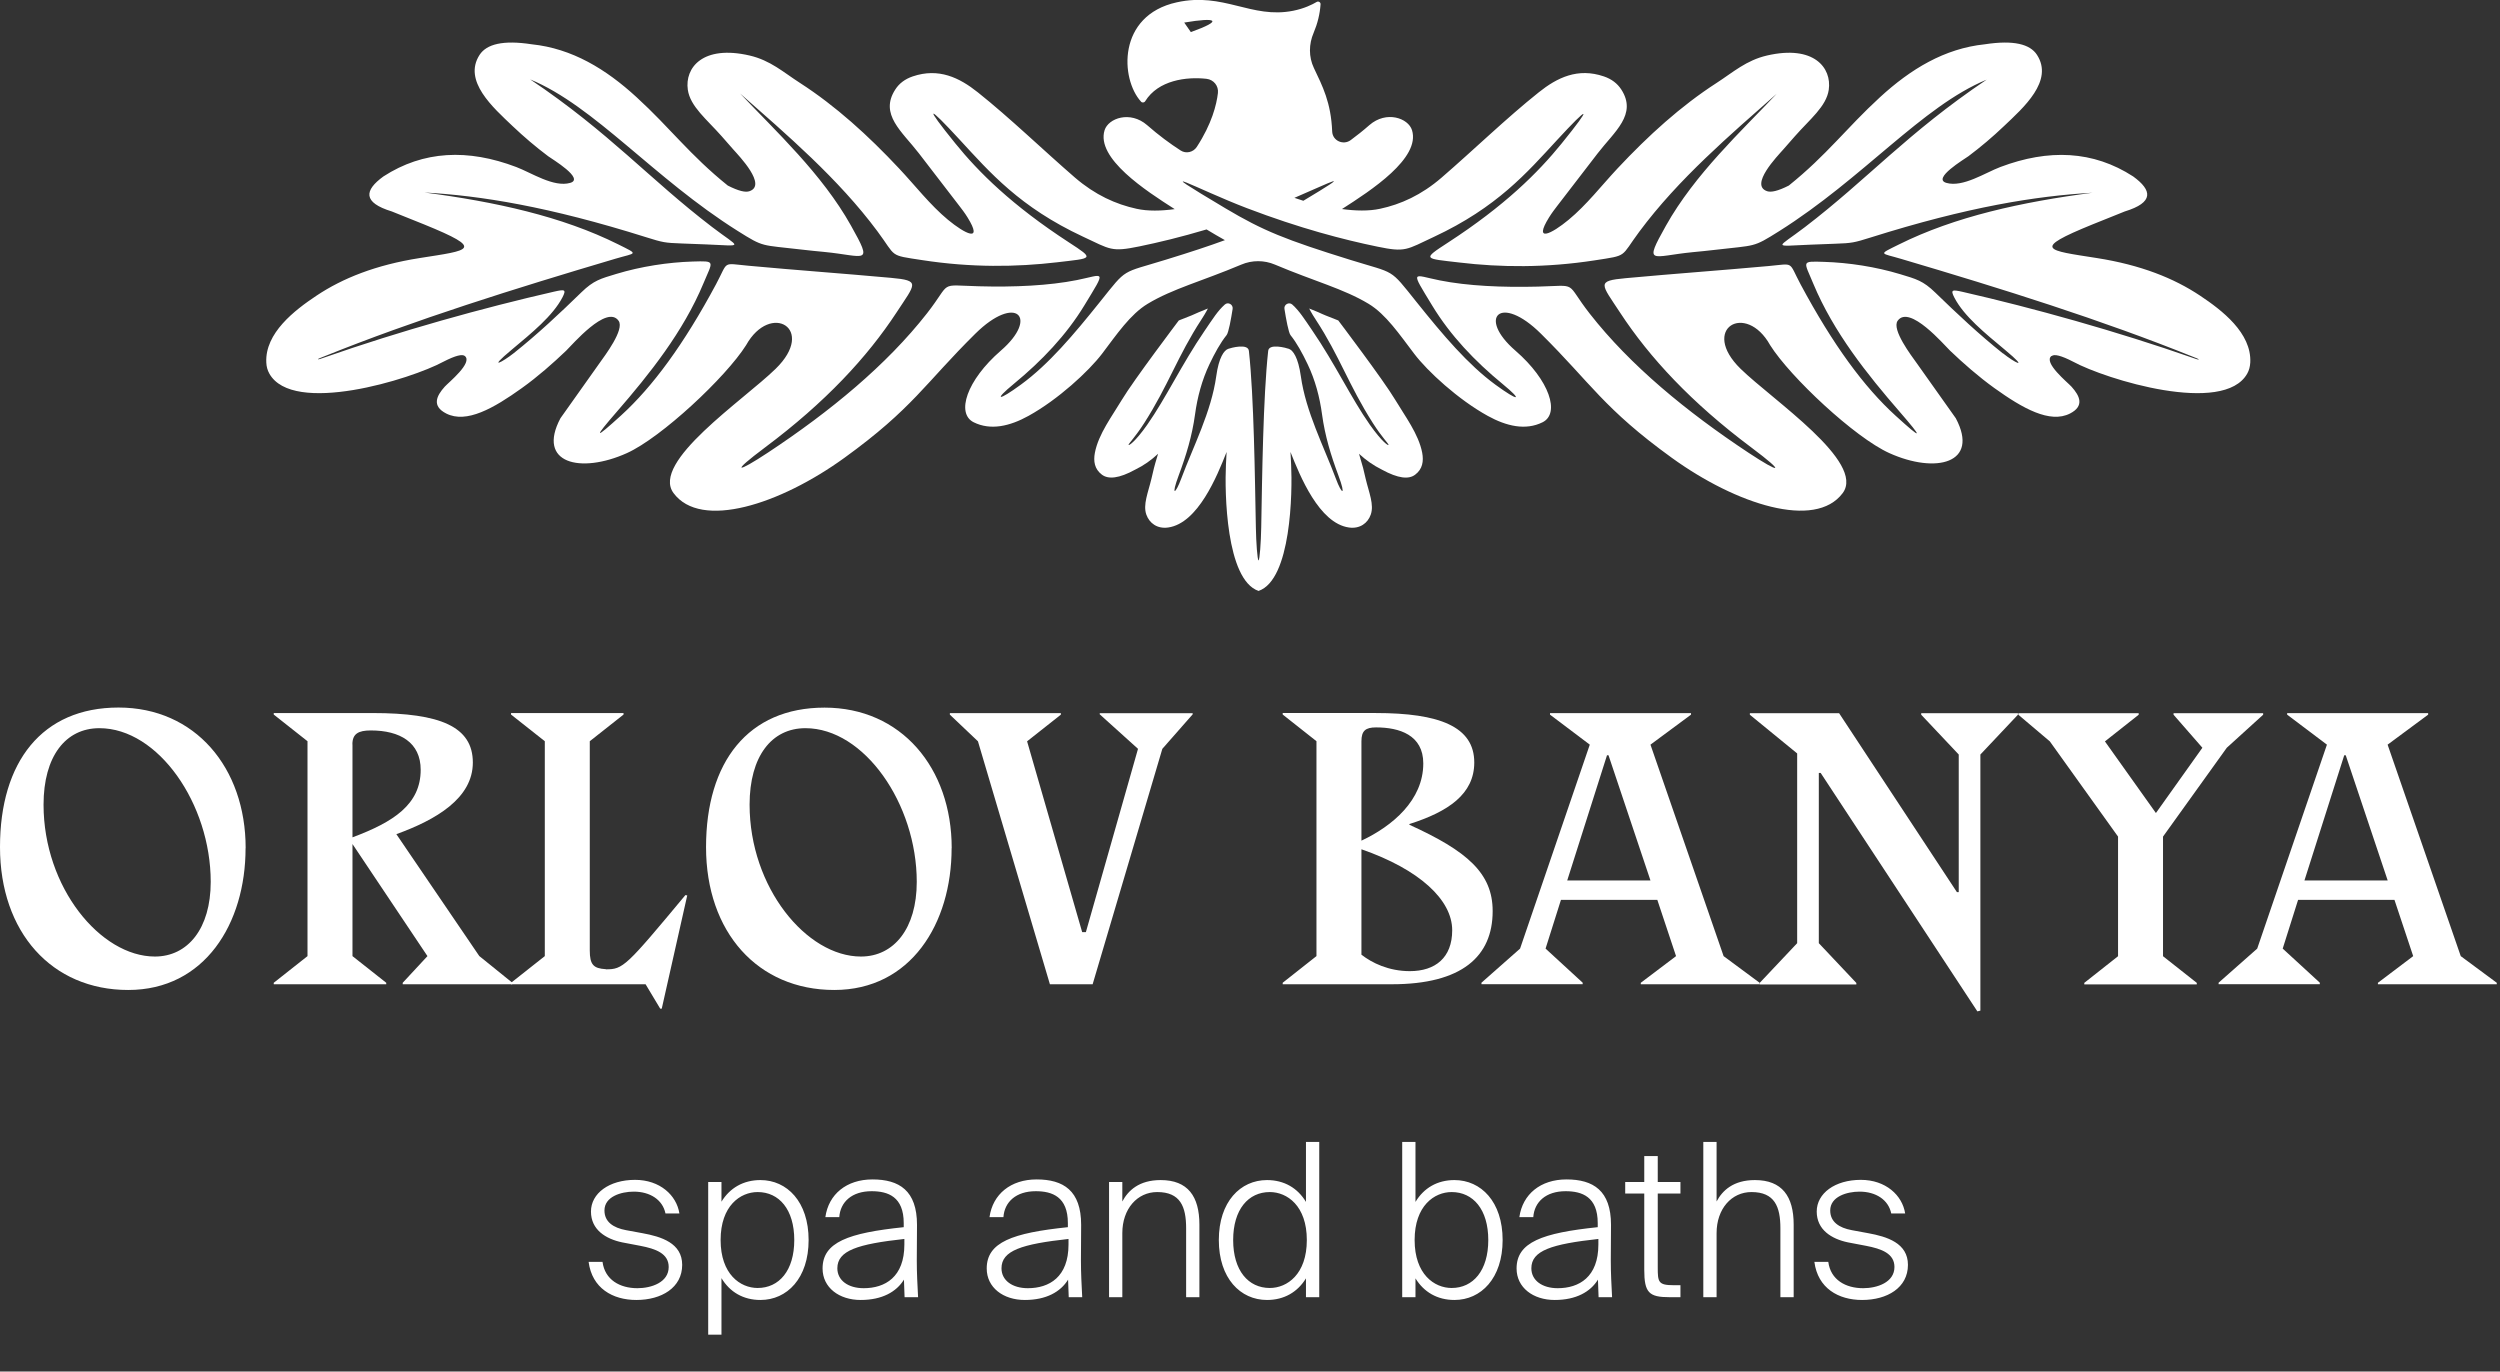<?xml version="1.0" encoding="UTF-8"?> <svg xmlns="http://www.w3.org/2000/svg" width="432" height="237" viewBox="0 0 432 237" fill="none"><rect x="0" y="0" width="432" height="237" fill="#333333" stroke="none"/><g clip-path="url(#clip0_1_33)"><path d="M354.545 61.514C354.978 61.168 356.134 61.413 358.228 62.496C363.861 65.559 384.255 71.841 388.328 64.547C388.646 63.984 388.805 63.349 388.848 62.641C389.094 57.542 383.966 53.614 380.168 51.086C375.661 48.082 369.942 45.785 362.316 44.587C353.693 43.229 350.905 43.128 361.579 38.78C364.049 37.769 366.417 36.859 367.154 36.541C372.238 34.982 371.906 32.887 368.613 30.49C361.694 26.012 354.011 25.709 345.662 28.858C343.033 29.854 339.177 32.425 336.332 31.602C333.79 30.865 339.48 27.485 340.145 26.994C342.282 25.391 344.333 23.658 346.283 21.795C349.649 18.603 354.92 13.981 351.988 9.474C350.79 7.626 347.959 6.889 342.976 7.654C336.014 8.377 330.164 11.93 324.849 16.812C319.028 22.156 315.706 26.763 309.106 32.064C307.228 33.017 306.058 33.263 305.379 33.046C302.245 32.021 307.141 26.98 308.181 25.796C308.831 25.044 309.496 24.308 310.145 23.557C312.745 20.596 315.591 18.4 316.01 15.512C316.558 11.699 313.424 7.727 305.35 9.59C301.739 10.428 299.515 12.464 296.612 14.342C290.459 18.314 284.84 23.412 279.511 29.103C276.752 32.05 274.152 35.429 271.047 37.986C268.158 40.383 264.908 42.044 267.667 37.581C268.158 36.787 268.765 36.007 269.039 35.646C271.379 32.598 273.733 29.551 276.073 26.503C278.976 22.733 282.948 19.773 280.161 15.468C279.482 14.428 278.5 13.663 277.142 13.201C272.65 11.67 269.083 13.403 265.891 15.96C260.359 20.365 254.581 25.969 249.107 30.692C245.612 33.711 242.044 35.314 238.462 36.079C236.512 36.498 234.23 36.44 231.89 36.123C231.789 36.108 231.789 36.123 231.89 36.123C236.902 32.916 245.496 27.341 243.994 22.488C243.344 20.408 239.56 19.065 236.628 21.621C235.545 22.575 234.461 23.427 233.407 24.207C232.122 25.16 230.258 24.322 230.201 22.719C229.998 17.707 228.54 14.905 227.037 11.742C226.127 9.821 226.156 7.626 226.994 5.676C227.673 4.072 228.077 2.426 228.193 0.736C228.222 0.389 227.832 0.158 227.528 0.332C226.749 0.794 225.348 1.487 223.441 1.863C216.219 3.292 211.453 -1.402 203.336 0.404C193.037 2.671 193.586 13.649 197.168 17.563C197.37 17.794 197.731 17.75 197.89 17.491C200.144 13.851 205.011 13.23 208.492 13.62C209.72 13.764 210.601 14.847 210.456 16.075C210.225 18.083 209.402 21.405 206.802 25.391C206.195 26.316 204.953 26.604 204.029 26.012C202.166 24.813 200.216 23.369 198.237 21.636C195.305 19.079 191.521 20.422 190.871 22.502C189.369 27.355 197.977 32.945 202.989 36.137C200.649 36.455 198.353 36.513 196.403 36.079C192.821 35.299 189.253 33.696 185.758 30.692C180.298 25.969 174.506 20.365 168.974 15.96C165.768 13.403 162.2 11.684 157.723 13.201C156.365 13.663 155.369 14.428 154.704 15.468C151.917 19.773 155.889 22.733 158.792 26.503C161.132 29.551 163.486 32.598 165.826 35.646C166.1 36.007 166.707 36.773 167.198 37.581C169.957 42.044 166.721 40.383 163.818 37.986C160.727 35.429 158.127 32.05 155.354 29.103C150.024 23.412 144.406 18.314 138.253 14.342C135.35 12.479 133.14 10.428 129.515 9.59C121.441 7.727 118.306 11.699 118.855 15.512C119.274 18.4 122.12 20.61 124.719 23.557C125.369 24.308 126.034 25.044 126.684 25.796C127.724 26.965 132.606 32.021 129.486 33.046C128.807 33.277 127.637 33.017 125.759 32.064C119.173 26.763 115.851 22.156 110.016 16.812C104.701 11.93 98.851 8.377 91.889 7.654C86.906 6.889 84.09 7.626 82.876 9.474C79.945 13.981 85.231 18.603 88.582 21.795C90.532 23.643 92.583 25.391 94.72 26.994C95.385 27.485 101.075 30.88 98.533 31.602C95.688 32.425 91.832 29.854 89.203 28.858C80.869 25.694 73.171 26.012 66.252 30.49C62.959 32.887 62.627 34.982 67.711 36.541C68.447 36.859 70.816 37.769 73.286 38.78C83.96 43.128 81.158 43.229 72.549 44.587C64.923 45.785 59.204 48.082 54.697 51.086C50.898 53.614 45.771 57.557 46.017 62.641C46.045 63.349 46.219 63.984 46.537 64.547C50.595 71.841 70.99 65.559 76.637 62.496C78.746 61.413 79.887 61.168 80.32 61.514C81.764 62.67 77.504 66.093 76.854 66.815C75.395 68.433 74.6 70.166 77.099 71.451C80.594 73.243 85.317 70.542 90.156 67.075C92.929 65.096 95.587 62.742 97.826 60.604C98.837 59.637 104.86 52.545 106.896 55.434C107.965 56.936 104.513 61.457 103.574 62.785C101.335 65.948 99.082 69.112 96.843 72.275C92.713 80.074 100.281 81.923 108.326 78.298C114.291 75.611 125.442 65.169 128.922 59.651C133.14 52.083 141.142 56.806 134.021 63.739C128.46 69.169 112.414 79.843 116.386 85.202C121.109 91.586 134.772 87.18 145.923 79.107C157.723 70.57 159.832 66.266 168.541 57.658C175.561 50.725 179.59 54.842 172.946 60.59C167.01 65.732 165.19 71.451 168.252 72.968C171.184 74.427 174.506 73.647 177.713 71.87C182.826 69.054 188.127 64.157 190.438 61.124C192.965 57.788 195.319 54.307 198.309 52.502C202.599 49.902 207.755 48.573 214.486 45.728C216.349 44.933 218.458 44.933 220.321 45.728C227.037 48.573 232.194 49.902 236.498 52.502C239.488 54.307 241.828 57.788 244.37 61.124C246.666 64.157 251.981 69.054 257.094 71.87C260.315 73.647 263.623 74.427 266.555 72.968C269.603 71.451 267.797 65.732 261.861 60.59C255.217 54.842 259.261 50.711 266.266 57.658C274.961 66.266 277.084 70.57 288.885 79.107C300.021 87.166 313.684 91.571 318.422 85.202C322.394 79.843 306.361 69.169 300.786 63.739C293.68 56.806 301.682 52.083 305.885 59.651C309.366 65.169 320.516 75.611 326.481 78.298C334.526 81.923 342.095 80.074 337.964 72.275C335.725 69.112 333.472 65.948 331.233 62.785C330.294 61.471 326.842 56.95 327.911 55.434C329.948 52.559 335.971 59.637 336.982 60.604C339.22 62.742 341.878 65.082 344.651 67.075C349.49 70.542 354.227 73.243 357.708 71.451C360.207 70.166 359.412 68.433 357.954 66.815C357.289 66.079 353.043 62.655 354.487 61.514H354.545ZM205.777 5.546L204.635 3.899C210.326 2.946 211.438 3.509 205.777 5.546ZM223.672 34.187C229.998 31.486 234.461 29.146 225.218 34.693L223.672 34.187ZM211.669 41.496C208.969 42.492 205.777 43.547 201.501 44.861C193.63 47.302 194.857 46.19 190.105 52.126C185.527 57.846 181.223 62.944 176.442 66.44C172.441 69.372 171.632 69.256 175.214 66.31C180.038 62.338 184.256 57.904 187.375 52.776C191.261 46.378 190.856 47.446 186.076 48.4C181.28 49.353 175.286 49.642 169.148 49.468C161.998 49.281 164.569 48.53 160.193 54.134C153.202 63.074 143.467 71.09 132.721 78.197C127.319 81.764 126.092 81.88 132.259 77.272C142.629 69.516 149.851 61.731 154.935 53.975C158.228 48.949 159.124 48.486 153.953 48.01C145.33 47.23 137.892 46.71 129.284 45.915C124.705 45.496 125.918 45.034 123.737 49.107C118.148 59.536 112.775 66.815 107.344 71.769C102.563 76.117 102.592 75.756 106.622 71.105C112.211 64.663 118.061 57.355 121.556 48.963C123.188 45.049 123.752 45.078 119.693 45.193C115.432 45.323 110.753 46.045 106.506 47.331C103.791 48.154 102.592 48.443 100.469 50.508C96.713 54.163 92.9 57.745 88.798 61.009C86.849 62.554 84.09 64.042 88.423 60.431C91.889 57.528 95.515 54.596 97.19 51.389C97.912 49.988 97.566 49.988 95.76 50.393C83.555 53.181 69.227 57.152 55.925 61.818C55.737 61.876 55.564 61.948 55.376 62.005C54.842 62.179 54.798 62.063 55.289 61.876C55.477 61.803 55.679 61.717 55.867 61.644C71.755 55.231 88.928 49.873 106.362 44.702C109.973 43.633 110.478 44.052 106.809 42.218C97.075 37.365 85.549 34.866 73.344 33.263C83.079 33.812 94.778 35.675 111.691 41.005C114.508 41.886 114.869 41.972 117.801 42.073C119.115 42.117 120.56 42.175 121.975 42.232C128.778 42.507 127.94 42.969 123.015 39.199C112.139 30.88 105.336 22.936 91.615 13.721C102.751 18.328 112.948 30.779 127.478 39.907C132.071 42.796 131.436 42.29 138.527 43.128C139.813 43.287 141.113 43.402 142.413 43.532C149.562 44.225 150.949 45.944 147.049 38.983C142.037 30.027 134.007 22.632 127.897 16.162C135.899 23.225 144.839 30.836 151.628 39.979C154.979 44.486 153.505 44.052 159.355 44.948C167.848 46.262 175.662 46.147 182.681 45.323C188.834 44.587 189.239 44.832 184.689 41.871C174.867 35.473 169.119 29.782 165.06 24.756C159.601 18.011 160.236 18.054 165.869 24.178C171.04 29.782 176.211 35.79 187.13 40.889C191.925 43.128 192.012 43.575 196.879 42.579C200.187 41.9 204.087 40.961 208.492 39.647C209.59 40.311 210.673 40.947 211.713 41.525L211.669 41.496ZM346.095 61.067C341.993 57.802 338.18 54.206 334.425 50.566C332.302 48.501 331.103 48.212 328.388 47.389C324.141 46.103 319.462 45.381 315.201 45.251C311.142 45.121 311.72 45.092 313.338 49.021C316.833 57.412 322.682 64.721 328.272 71.163C332.302 75.814 332.331 76.175 327.55 71.827C322.119 66.887 316.746 59.593 311.157 49.165C308.976 45.092 310.174 45.554 305.61 45.973C297.002 46.753 289.563 47.273 280.941 48.067C275.77 48.544 276.665 49.006 279.959 54.033C285.043 61.789 292.264 69.574 302.635 77.33C308.788 81.938 307.575 81.822 302.173 78.254C291.427 71.148 281.692 63.132 274.701 54.191C270.325 48.587 272.91 49.339 265.746 49.526C259.608 49.685 253.614 49.411 248.818 48.457C244.037 47.504 243.619 46.435 247.504 52.834C250.624 57.961 254.827 62.395 259.665 66.367C263.247 69.314 262.439 69.415 258.438 66.497C253.657 63.002 249.353 57.904 244.774 52.184C240.022 46.248 241.235 47.36 233.378 44.919C222.17 41.438 218.27 39.878 211.771 36.007C197.385 27.428 207.004 32.743 215.454 35.964C224.611 39.459 232.194 41.423 238.029 42.622C242.896 43.633 242.998 43.171 247.778 40.932C258.698 35.834 263.868 29.825 269.039 24.221C274.672 18.112 275.308 18.054 269.848 24.799C265.775 29.825 260.041 35.531 250.219 41.914C245.67 44.875 246.074 44.644 252.227 45.367C259.246 46.204 267.06 46.305 275.553 44.991C281.403 44.081 279.93 44.529 283.281 40.022C290.069 30.88 299.024 23.268 307.011 16.205C300.902 22.676 292.871 30.085 287.859 39.026C283.959 45.988 285.346 44.269 292.495 43.575C293.795 43.446 295.095 43.33 296.381 43.171C303.473 42.333 302.837 42.839 307.43 39.95C321.96 30.807 332.143 18.372 343.293 13.764C329.572 22.994 322.769 30.923 311.893 39.242C306.968 43.012 306.116 42.55 312.933 42.276C314.349 42.218 315.793 42.16 317.107 42.117C320.039 42.016 320.4 41.929 323.217 41.048C340.13 35.718 351.815 33.87 361.564 33.306C349.36 34.909 337.834 37.408 328.099 42.261C324.43 44.081 324.936 43.662 328.547 44.745C345.98 49.902 363.153 55.275 379.041 61.688C379.229 61.76 379.431 61.847 379.619 61.919C380.096 62.107 380.052 62.222 379.532 62.049C379.344 61.991 379.171 61.919 378.983 61.861C365.681 57.21 351.353 53.224 339.148 50.436C337.357 50.032 336.996 50.032 337.718 51.433C339.379 54.639 343.019 57.586 346.485 60.474C350.818 64.085 348.06 62.612 346.11 61.052L346.095 61.067Z" fill="white"></path><path d="M42.434 146.571C42.434 159.599 35.372 171.068 22.156 171.068C8.94 171.068 -0.001 161.087 -0.001 146.369C-0.001 131.651 7.265 122.263 20.48 122.263C33.696 122.263 42.449 132.633 42.449 146.557L42.434 146.571ZM26.763 165.29C32.468 165.29 36.412 160.437 36.412 152.392C36.412 138.916 27.341 125.83 17.173 125.83C11.338 125.83 7.525 130.684 7.525 139.046C7.525 153.36 17.375 165.29 26.763 165.29Z" fill="white"></path><path d="M88.51 169.825V170.085H69.588V169.825L73.864 165.217L60.908 145.848V165.217L66.743 169.825V170.085H47.302V169.825L53.137 165.217V128.083L47.302 123.475V123.215H64.403C76.074 123.215 81.707 125.555 81.707 131.766C81.707 137.977 75.294 141.674 68.491 144.144L82.819 165.203L88.524 169.81L88.51 169.825ZM60.908 128.617V144.693C68.029 142.035 72.694 138.988 72.694 133.023C72.694 128.3 69.126 126.22 64.071 126.22C61.933 126.22 60.894 126.797 60.894 128.617H60.908Z" fill="white"></path><path d="M104.7 167.499C107.676 167.499 108.138 167.052 118.436 154.673L118.754 154.731L114.349 174.302H114.089L111.561 170.085H88.307V169.825L94.142 165.217V128.083L88.307 123.475V123.215H107.748V123.475L101.913 128.083V164.235C101.913 166.705 102.563 167.34 104.628 167.47H104.686L104.7 167.499Z" fill="white"></path><path d="M164.439 146.571C164.439 159.599 157.376 171.067 144.161 171.067C130.945 171.067 122.004 161.087 122.004 146.383C122.004 131.68 129.269 122.277 142.485 122.277C155.701 122.277 164.454 132.648 164.454 146.571H164.439ZM148.768 165.29C154.473 165.29 158.416 160.437 158.416 152.392C158.416 138.916 149.346 125.83 139.178 125.83C133.342 125.83 129.529 130.683 129.529 139.046C129.529 153.36 139.38 165.29 148.768 165.29Z" fill="white"></path><path d="M187.636 161.088L196.648 129.399L190.033 123.433V123.246H206.095V123.433L200.852 129.399L188.806 170.086H181.425L168.989 128.099L164.136 123.491V123.231H183.317V123.491L177.482 128.099L187 161.073H187.65L187.636 161.088Z" fill="white"></path><path d="M236.86 88.941C237.481 87.208 236.556 85.128 235.979 82.701C235.834 82.095 235.69 81.474 235.545 80.867C235.473 80.578 235.17 79.538 234.837 78.412C236.007 79.495 237.307 80.419 238.795 81.156C241.597 82.687 243.431 82.875 244.544 82.022C245.815 81.069 246.031 79.697 245.757 78.238C245.136 74.988 242.753 71.869 241.092 69.081C239.098 65.73 231.255 55.374 231.255 55.374C231.255 55.374 230.028 54.897 229.06 54.507C228.583 54.305 228.165 54.132 227.818 53.959L226.229 53.309C226.229 53.309 226.532 53.973 227.385 55.273C231.487 61.541 233.046 66.539 237.235 73.111C238.781 75.537 239.893 76.606 239.936 76.852C239.979 77.126 238.853 76.418 236.715 73.4C233.509 68.85 230.721 62.899 226.778 57.136C225.348 55.042 224.539 53.742 223.312 52.63C222.734 52.11 221.824 52.63 221.954 53.381C222.228 55.129 222.662 57.468 222.994 57.902C224.077 59.245 225.059 61.05 225.955 62.928C227.269 65.672 228.049 68.619 228.453 71.638C228.959 75.335 229.984 78.7 231.27 82.138C232.642 85.821 231.862 85.474 230.851 82.745C228.757 77.141 225.637 71.146 224.785 65.008C224.323 61.729 223.427 60.545 222.734 60.285C222.344 60.14 219.195 59.245 219.137 60.689C218.271 68.662 218.097 82.355 217.939 91.151C217.895 93.693 217.679 96.769 217.476 96.841C217.274 96.769 217.057 93.693 217.014 91.151C216.841 82.355 216.682 68.662 215.815 60.689C215.743 59.245 212.609 60.14 212.219 60.285C211.526 60.545 210.616 61.729 210.168 65.008C209.316 71.146 206.196 77.141 204.102 82.745C203.091 85.46 202.311 85.821 203.683 82.138C204.968 78.7 205.994 75.335 206.499 71.638C206.904 68.633 207.698 65.672 208.998 62.928C209.893 61.05 210.876 59.245 211.959 57.902C212.306 57.468 212.724 55.129 212.999 53.381C213.114 52.615 212.204 52.11 211.641 52.63C210.413 53.727 209.605 55.042 208.175 57.136C204.232 62.899 201.444 68.835 198.238 73.4C196.114 76.418 194.973 77.112 195.017 76.852C195.06 76.606 196.158 75.537 197.718 73.111C201.921 66.539 203.481 61.556 207.568 55.273C208.406 53.987 208.724 53.309 208.724 53.309L207.135 53.959C206.774 54.132 206.369 54.305 205.893 54.507C204.925 54.897 203.697 55.374 203.697 55.374C203.697 55.374 195.854 65.745 193.861 69.081C192.2 71.869 189.817 74.988 189.196 78.238C188.921 79.697 189.124 81.055 190.409 82.022C191.521 82.86 193.37 82.687 196.158 81.156C197.645 80.434 198.945 79.509 200.115 78.412C199.769 79.552 199.465 80.593 199.407 80.867C199.263 81.474 199.119 82.095 198.974 82.701C198.396 85.128 197.472 87.208 198.093 88.941C198.613 90.385 199.956 91.425 201.863 91.151C207.005 90.414 210.312 82.282 211.959 78.094C211.959 78.094 211.959 78.079 211.959 78.065C211.916 78.845 211.872 79.596 211.843 80.304C211.612 84.998 211.829 100.178 217.476 102.113C223.138 100.178 223.34 84.998 223.109 80.304C223.08 79.581 223.037 78.83 222.994 78.065C222.994 78.065 222.994 78.079 222.994 78.094C224.64 82.268 227.948 90.414 233.09 91.151C234.996 91.425 236.354 90.385 236.86 88.941Z" fill="white"></path><path d="M257.932 157.442C257.932 165.285 252.617 170.08 240.499 170.08H221.65V169.82L227.485 165.213V128.079L221.65 123.471V123.211H237.711C248.732 123.211 254.754 125.551 254.754 131.762C254.754 137.207 250.277 140.255 243.546 142.392V142.522C253.527 147.057 257.932 150.885 257.932 157.428V157.442ZM235.256 145.266C240.629 142.739 245.944 138.261 245.944 131.921C245.944 126.995 241.799 125.696 237.783 125.696C235.963 125.696 235.256 126.273 235.256 128.093V145.266ZM250.941 160.75C250.941 155.507 245.308 150.25 235.256 146.754V164.967C237.076 166.397 239.979 167.813 243.618 167.813C248.024 167.813 250.941 165.487 250.941 160.75Z" fill="white"></path><path d="M304.064 169.826V170.086H283.525V169.826L289.621 165.219L286.385 155.498H269.732L267.074 163.919L273.487 169.812V170.072H255.996V169.812L262.669 163.919L274.715 128.676L267.84 123.491V123.231H292.206V123.491L285.201 128.676L297.839 165.219L304.064 169.826ZM285.201 152.147L277.95 130.511H277.69L270.815 152.147H285.201Z" fill="white"></path><path d="M302.375 123.505V123.245H317.801L338.152 154.155H338.469V130.381L331.984 123.505V123.245H348.695V123.505L342.21 130.381V174.636L341.69 174.766L314.609 133.558H314.291V162.98L320.776 169.855V170.115H304.065V169.855L310.55 162.98V130.193L302.389 123.52L302.375 123.505Z" fill="white"></path><path d="M348.768 123.245H369.566V123.505L363.731 128.113L372.542 140.491L380.572 129.211L375.589 123.505V123.245H391.073V123.505L384.79 129.211L373.769 144.564V165.233L379.605 169.84V170.1H360.164V169.84L365.999 165.233V144.564L354.213 128.113L348.768 123.505V123.245Z" fill="white"></path><path d="M431.442 169.826V170.086H410.903V169.826L416.999 165.219L413.763 155.498H397.11L394.452 163.919L400.865 169.812V170.072H383.374V169.812L390.047 163.919L402.093 128.676L395.218 123.491V123.231H419.584V123.491L412.579 128.676L425.217 165.219L431.442 169.826ZM412.593 152.147L405.343 130.511H405.083L398.208 152.147H412.593Z" fill="white"></path></g><path d="M117.4 209.688H114.995C114.514 207.32 112.331 205.914 109.519 205.914C107.336 205.914 104.45 206.765 104.45 209.17C104.45 211.131 105.967 212.167 108.187 212.574L110.999 213.092C114.255 213.684 117.881 214.794 117.881 218.568C117.881 222.527 114.292 224.636 109.963 224.636C105.856 224.636 102.304 222.601 101.712 218.05H104.117C104.524 221.158 107.114 222.601 110.148 222.601C112.553 222.601 115.55 221.602 115.55 218.938C115.55 216.607 113.33 215.793 110.629 215.275L107.521 214.683C104.672 214.091 102.119 212.5 102.119 209.355C102.119 206.21 105.264 203.879 109.741 203.879C114.033 203.879 116.919 206.543 117.4 209.688ZM124.522 214.276C124.522 220.196 127.926 222.564 130.923 222.564C134.623 222.564 137.25 219.567 137.25 214.276C137.25 208.985 134.623 205.988 130.923 205.988C127.926 205.988 124.522 208.356 124.522 214.276ZM139.729 214.276C139.729 220.899 135.992 224.636 131.404 224.636C128.444 224.636 126.113 223.267 124.67 220.862V230.63H122.376V204.249H124.67V207.653C126.113 205.285 128.444 203.916 131.404 203.916C135.992 203.916 139.729 207.653 139.729 214.276ZM144.694 219.16C144.694 221.269 146.581 222.601 149.245 222.601C152.945 222.601 156.275 220.677 156.275 215.053V214.091C148.209 214.979 144.694 216.089 144.694 219.16ZM156.312 224.155L156.201 221.121C154.906 223.23 152.427 224.636 148.727 224.636C144.99 224.636 142.141 222.49 142.141 219.197C142.141 214.646 146.581 213.055 156.164 212.056V211.353C156.164 206.802 153.463 205.84 150.614 205.84C147.21 205.84 145.212 207.69 145.027 210.317H142.622C143.177 206.358 146.285 203.805 150.762 203.805C155.387 203.805 158.458 205.729 158.458 211.649C158.458 214.424 158.421 216.2 158.421 217.791C158.421 220.048 158.532 221.972 158.643 224.155H156.312ZM173.058 219.16C173.058 221.269 174.945 222.601 177.609 222.601C181.309 222.601 184.639 220.677 184.639 215.053V214.091C176.573 214.979 173.058 216.089 173.058 219.16ZM184.676 224.155L184.565 221.121C183.27 223.23 180.791 224.636 177.091 224.636C173.354 224.636 170.505 222.49 170.505 219.197C170.505 214.646 174.945 213.055 184.528 212.056V211.353C184.528 206.802 181.827 205.84 178.978 205.84C175.574 205.84 173.576 207.69 173.391 210.317H170.986C171.541 206.358 174.649 203.805 179.126 203.805C183.751 203.805 186.822 205.729 186.822 211.649C186.822 214.424 186.785 216.2 186.785 217.791C186.785 220.048 186.896 221.972 187.007 224.155H184.676ZM193.937 204.249V207.616C194.936 205.729 196.823 203.916 200.56 203.916C205.259 203.916 207.257 206.728 207.257 211.612V224.155H204.963V212.241C204.963 208.504 203.964 205.988 199.968 205.988C196.527 205.988 193.937 208.874 193.937 213.092V224.155H191.643V204.249H193.937ZM225.819 214.276C225.819 208.356 222.415 205.988 219.418 205.988C215.718 205.988 213.091 208.985 213.091 214.276C213.091 219.567 215.718 222.564 219.418 222.564C222.415 222.564 225.819 220.196 225.819 214.276ZM210.612 214.276C210.612 207.653 214.349 203.916 218.937 203.916C221.897 203.916 224.228 205.285 225.671 207.69V197.33H227.965V224.155H225.671V220.899C224.228 223.267 221.897 224.636 218.937 224.636C214.349 224.636 210.612 220.899 210.612 214.276ZM259.654 214.276C259.654 220.899 255.917 224.636 251.329 224.636C248.369 224.636 246.038 223.267 244.595 220.899V224.155H242.301V197.33H244.595V207.69C246.038 205.285 248.369 203.916 251.329 203.916C255.917 203.916 259.654 207.653 259.654 214.276ZM244.447 214.276C244.447 220.196 247.851 222.564 250.848 222.564C254.548 222.564 257.175 219.567 257.175 214.276C257.175 208.985 254.548 205.988 250.848 205.988C247.851 205.988 244.447 208.356 244.447 214.276ZM264.618 219.16C264.618 221.269 266.505 222.601 269.169 222.601C272.869 222.601 276.199 220.677 276.199 215.053V214.091C268.133 214.979 264.618 216.089 264.618 219.16ZM276.236 224.155L276.125 221.121C274.83 223.23 272.351 224.636 268.651 224.636C264.914 224.636 262.065 222.49 262.065 219.197C262.065 214.646 266.505 213.055 276.088 212.056V211.353C276.088 206.802 273.387 205.84 270.538 205.84C267.134 205.84 265.136 207.69 264.951 210.317H262.546C263.101 206.358 266.209 203.805 270.686 203.805C275.311 203.805 278.382 205.729 278.382 211.649C278.382 214.424 278.345 216.2 278.345 217.791C278.345 220.048 278.456 221.972 278.567 224.155H276.236ZM284.128 204.249V199.772H286.459V204.249H290.381V206.247H286.459V218.975C286.459 221.528 286.533 222.083 289.197 222.083H290.381V224.155H288.494C284.942 224.155 284.128 223.378 284.128 219.419V206.247H280.835V204.249H284.128ZM296.626 197.33V207.616C297.625 205.729 299.512 203.916 303.249 203.916C307.948 203.916 309.946 206.728 309.946 211.612V224.155H307.652V212.241C307.652 208.504 306.653 205.988 302.657 205.988C299.216 205.988 296.626 208.874 296.626 213.092V224.155H294.332V197.33H296.626ZM329.211 209.688H326.806C326.325 207.32 324.142 205.914 321.33 205.914C319.147 205.914 316.261 206.765 316.261 209.17C316.261 211.131 317.778 212.167 319.998 212.574L322.81 213.092C326.066 213.684 329.692 214.794 329.692 218.568C329.692 222.527 326.103 224.636 321.774 224.636C317.667 224.636 314.115 222.601 313.523 218.05H315.928C316.335 221.158 318.925 222.601 321.959 222.601C324.364 222.601 327.361 221.602 327.361 218.938C327.361 216.607 325.141 215.793 322.44 215.275L319.332 214.683C316.483 214.091 313.93 212.5 313.93 209.355C313.93 206.21 317.075 203.879 321.552 203.879C325.844 203.879 328.73 206.543 329.211 209.688Z" fill="white"></path><defs><clipPath id="clip0_1_33"><rect width="431.443" height="174.752" fill="white"></rect></clipPath></defs></svg> 